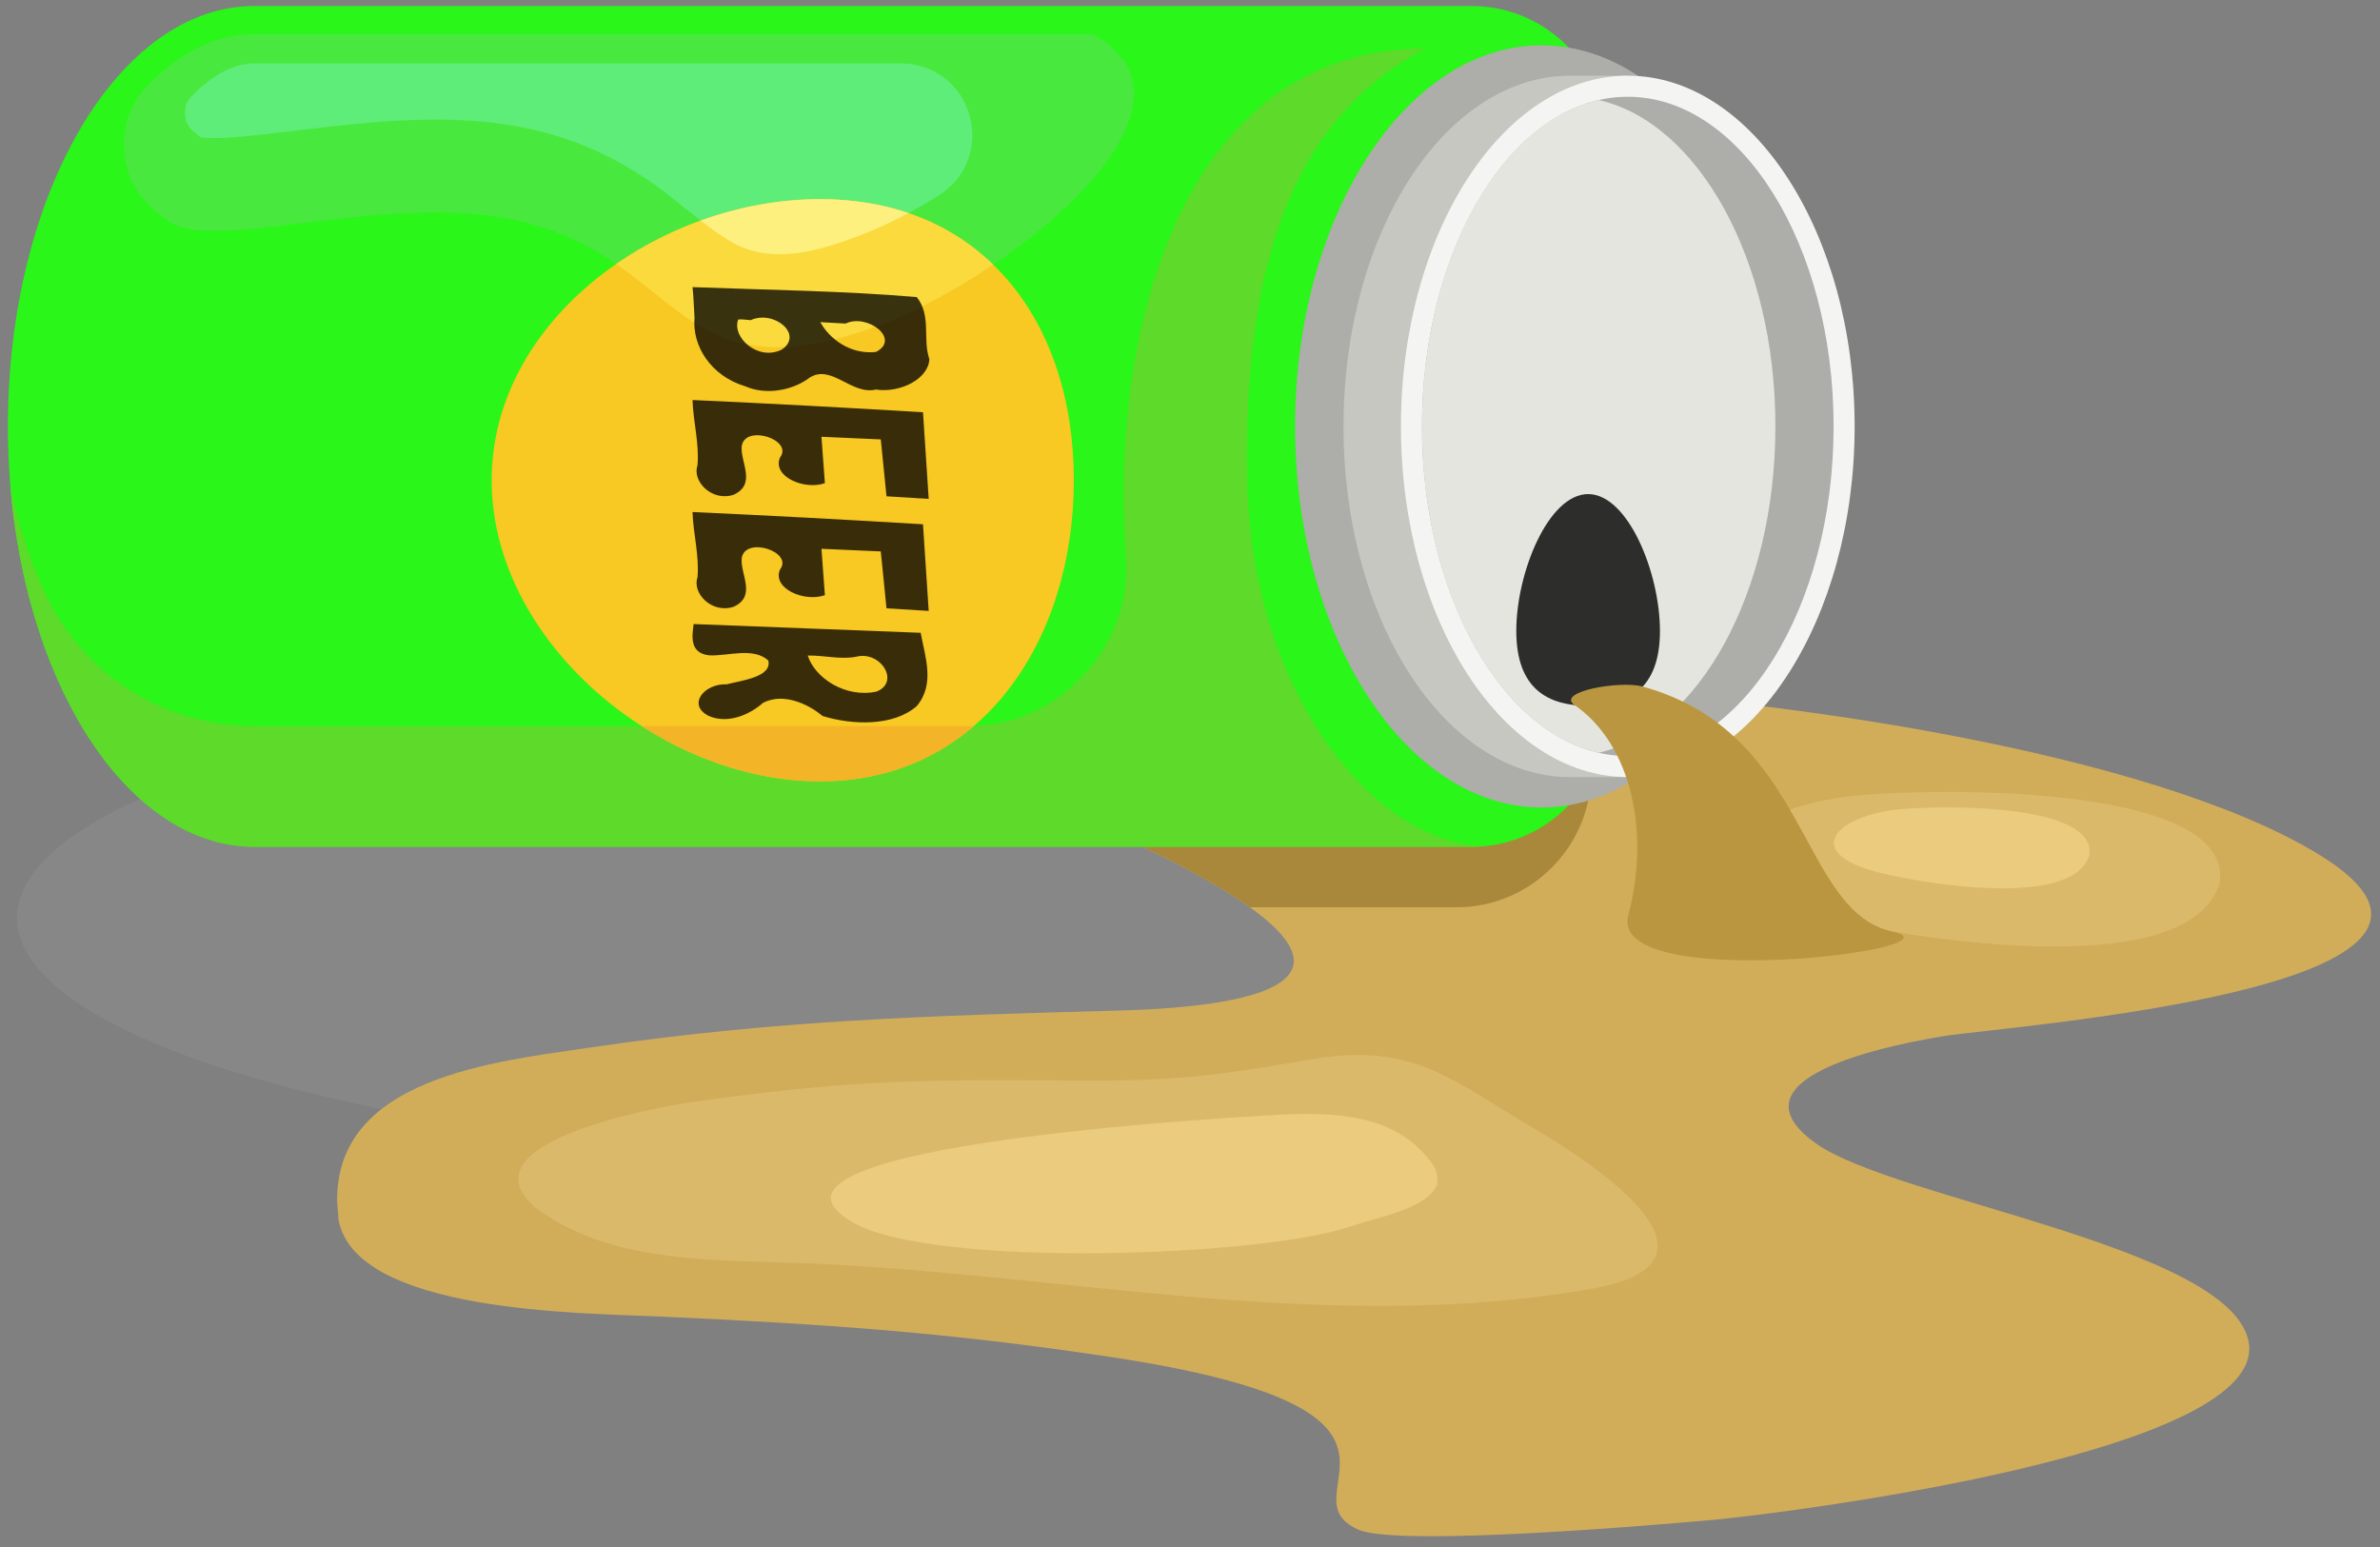 <?xml version="1.0" encoding="UTF-8"?>
<svg version="1.1" viewBox="0 0 603 392" xmlns="http://www.w3.org/2000/svg">
<rect x="0" y="0" width="603" height="392" fill="#808080" stroke="none"/>
<path d="m255 295.13c138.08 0 250.7-28.116 250.7-62.591s-112.62-62.592-250.7-62.592c-138.08 0-250.7 28.117-250.7 62.592 0 34.474 112.62 62.591 250.7 62.591" fill="#969696" opacity=".313"/>
<path d="m435.08 384.98c-12.197 1.117-80.842 7.114-90.975 2.554-19.814-8.915 27.362-30.142-62.865-43.751-41.596-6.275-72.865-8.361-114.52-10.247-19.633-0.888-76.368-0.968-80.92-24.33l-0.382-4.654c-0.504-31.493 39.756-35.551 64.1-39.142 47.672-7.031 86.205-8.067 133.77-9.367 39.588-1.083 67.741-8.915 17.567-35.77l-3.571-1.91c-7.771-4.036-41.998-18.432-26.66-28.099 23.898-15.064 98.824-16.636 126.59-15.562 51.433 2.189 146.93 15.476 190.05 41.642 55.901 33.923-79.131 43.632-94.631 46.149-9.187 1.492-57.086 9.744-32.514 27.237 19.982 14.223 105.42 26.176 109.62 50.367 4.792 27.637-113.78 42.802-134.66 44.883" fill="#d1ad5a"/>
<path d="m316.68 229.87c-4.033-2.89-9.247-6.074-15.81-9.589l-3.571-1.91c-7.771-4.036-41.998-18.432-26.66-28.099 23.898-15.064 98.824-16.636 126.59-15.562 1.911 0.081 3.891 0.18 5.919 0.292v20.771c1e-3 18.754-15.345 34.097-34.098 34.097h-52.366" fill="#a9883c"/>
<path d="m64.448 214.54c-34.489 0-62.448-47.688-62.448-106.51 0-58.823 27.959-106.51 62.448-106.51v-1e-3h308.43c18.755 0 34.098 15.344 34.098 34.098v144.83c0 18.754-15.343 34.098-34.098 34.098h-308.43" fill="#2af619"/>
<path d="m276.87 8.617-212.42 1e-3c-1.735 0-3.467 0.15-5.177 0.446-8.367 1.451-15.625 6.218-21.66 12.364-4.362 4.442-6.46 9.894-6.203 16.114 0.255 6.224 2.794 11.482 7.508 15.553 1.073 0.926 2.21 1.852 3.415 2.775 10.766 8.257 52.03-6.162 84.541-0.8 46.453 7.664 42.188 47.799 96.781 27.007 32.058-12.21 86.624-55.048 53.22-73.459v-1e-3" fill="#48e83e"/>
<path d="m228.24 16.062h-163.8c-0.847 0-1.696 0.074-2.529 0.219-5.128 0.889-9.698 4.33-13.255 7.953-1.351 1.378-1.86 2.695-1.781 4.624 0.08 1.942 0.686 3.196 2.155 4.465 0.574 0.494 1.157 0.977 1.746 1.449 3.871 0.705 13.727-0.466 17.097-0.848 11.509-1.303 22.883-2.899 34.474-3.43 9.002-0.413 18.131-0.223 27.041 1.247 13.669 2.255 25.241 7.113 36.518 15.082 6.378 4.507 12.786 10.65 19.399 14.48 10.349 5.995 22.386 2.226 32.826-1.749 6.617-2.519 13.38-6.089 19.682-10.013 6.965-4.339 10.09-12.461 7.832-20.35-2.255-7.888-9.204-13.129-17.408-13.129" fill="#5eed78"/>
<path d="m64.448 214.54c-31.403 0-57.389-39.538-61.79-91.016 2.115 9.842 4.887 18.304 8.204 25.617 9.848 21.707 30.237 34.845 54.076 34.845h179.85c11.658 0 21.691-4.36 29.646-12.883 7.954-8.524 11.61-18.835 10.807-30.467-4.225-61.121 16.468-128.31 75.764-128.29-36.452 19.359-45.687 60.225-45.053 108.11 0.734 55.444 32.776 93.959 60.782 93.864-1.267 0.145-2.554 0.222-3.858 0.222h-308.43" fill="#5eda2a"/>
<path d="m390.58 204.58c34.396 0 62.451-43.373 62.451-96.551 0-53.177-28.055-96.551-62.452-96.551-34.395 0-62.451 43.374-62.451 96.551 0 53.178 28.056 96.551 62.452 96.551" fill="#ADADA9"/>
<path d="m412.42 22.06c24.691 9.966 42.913 44.677 42.913 85.971s-18.222 76.006-42.913 85.972v2.88h-14.558c-31.74 0-57.469-39.781-57.469-88.852s25.729-88.851 57.469-88.851h14.558v2.88" fill="#C7C7C2"/>
<path d="m412.42 196.88c31.655 0 57.473-39.914 57.473-88.852 0-48.937-25.818-88.851-57.473-88.851-31.653 0-57.471 39.914-57.471 88.851 0 48.938 25.818 88.852 57.471 88.852" fill="#F4F4F2"/>
<path d="m412.42 191.56c28.72 0 52.144-37.52 52.144-83.524 0-46.003-23.424-83.523-52.144-83.523-28.718 0-52.143 37.52-52.143 83.523s23.425 83.524 52.143 83.524" fill="#ADADA9"/>
<path d="m405.05 190.72c-25.303-5.742-44.767-40.572-44.767-82.689s19.464-76.948 44.767-82.687c25.305 5.739 44.768 40.57 44.768 82.687s-19.462 76.947-44.768 82.689" fill="#E5E5E0"/>
<path d="m402.37 125.18c10.052 0 18.198 19.864 18.198 34.673 0 14.814-8.146 18.965-18.198 18.965-10.053 0-18.201-4.151-18.201-18.965 0-14.809 8.148-34.673 18.201-34.673" fill="#2D2E2C"/>
<path d="m207.76 50.463c40.733 0 64.312 30.491 64.312 71.224s-23.579 76.285-64.312 76.285c-40.731 0-83.195-35.552-83.195-76.285s42.464-71.224 83.195-71.224" fill="#F8C823"/>
<path d="m162.63 183.99h82.159c0.658 0 1.312-0.013 1.96-0.042-10.222 8.773-23.335 14.025-38.984 14.025-15.622 0-31.499-5.235-45.135-13.983" fill="#F3B428"/>
<path d="m156.09 66.909c19.371 13.368 28.066 30.209 67.559 15.168 8.444-3.217 18.449-8.559 27.997-15.02-10.788-10.45-25.609-16.594-43.888-16.594-18.192 0-36.725 6.087-51.668 16.446" fill="#FADA3C"/>
<path d="m177.52 55.891c2.574 2.005 5.169 3.89 7.795 5.412 10.349 5.995 22.386 2.226 32.826-1.749 3.998-1.523 8.053-3.429 12.025-5.566-6.742-2.294-14.226-3.525-22.402-3.525-10.204 0-20.516 1.916-30.244 5.428" fill="#FDF07F"/>
<path d="m135.92 306.17c-19.806-16.622 30.508-25.654 39.134-26.894 36.726-5.273 56.796-5.875 93.518-5.538 27.154 0.25 36.57-0.617 63.421-5.317 26.047-4.56 35.902 5.272 57.203 17.819 14.051 8.276 52.791 33.494 14.024 40.284-69.291 12.138-137.01-4.859-206.15-6.705-20.628-0.553-43.838-0.908-61.146-13.649" fill="#dab96b"/>
<g transform="matrix(0 1.419 -1.85 0 658.11 -52.114)" opacity=".771" aria-label="BEER">
<path d="m87.993 260.89c0.509-10.24 0.65-20.509 1.776-30.708 3.366-2.038 7.453-0.766 11.088-1.726 3.54 0.13 6.069 3.985 5.424 7.331 1.024 3.331-4.593 6.075-2.136 9.059 2.25 2.266 3.212 5.916 1.566 8.794-1.886 4.821-7.301 7.323-12.266 6.979-1.817 0.1-3.638 0.117-5.452 0.272zm5.781-6.25c3.204 0.906 7.474-2.741 5.379-5.961-2.667-3.07-7.166 1.054-5.261 4.26-0.042 0.566-0.204 1.131-0.118 1.701zm0.469-11.25c2.986-1.233 5.854-4.156 5.322-7.627-2.319-3.445-6.938 1.224-5.066 4.172-0.085 1.151-0.171 2.303-0.256 3.454z"/>
<path d="m108.15 260.89c0.625-10.528 1.355-21.049 2.188-31.562 5.156-0.26 10.312-0.521 15.469-0.781-0.156 1.927-0.312 3.854-0.469 5.781-3.385 0.26-6.771 0.521-10.156 0.781-0.156 2.708-0.312 5.417-0.469 8.125 2.76-0.156 5.521-0.312 8.281-0.469 1.31 2.84-1.23 7.28-4.603 6.135-3.158-1.842-5.971 4.789-2.01 5.254 2.853 0.224 6.761-2.072 8.677 1.098 1.305 3.031-2.457 5.727-5.253 4.959-3.901-0.263-7.76 0.593-11.655 0.68z"/>
<path d="m128.15 260.89c0.625-10.528 1.355-21.049 2.188-31.562 5.156-0.26 10.312-0.521 15.469-0.781-0.156 1.927-0.312 3.854-0.469 5.781-3.385 0.26-6.771 0.521-10.156 0.781-0.156 2.708-0.312 5.417-0.469 8.125 2.76-0.156 5.521-0.312 8.281-0.469 1.31 2.84-1.23 7.28-4.603 6.135-3.158-1.842-5.971 4.789-2.01 5.254 2.853 0.224 6.761-2.072 8.677 1.098 1.305 3.031-2.457 5.727-5.253 4.959-3.901-0.263-7.76 0.593-11.655 0.68z"/>
<path d="m148.15 260.74c0.521-10.365 1.042-20.729 1.562-31.094 4.306-0.598 9.168-2.015 13.12 0.563 3.597 3.207 3.38 8.729 1.737 12.873-2.148 1.961-4.248 5.384-2.336 8.176 2.039 1.735 3.824 4.759 2.333 7.396-1.953 3.023-5.825 0.693-5.658-2.456-0.698-2.067-1.318-6.22-4.258-5.684-2.42 2.112-0.767 5.418-0.91 8.091-0.393 2.786-3.588 2.326-5.59 2.135zm5.625-15.625c4.001-0.976 7.636-5.162 6.431-9.428-1.698-3.28-7.383-0.55-6.212 2.827 0.53 2.157-0.289 4.407-0.219 6.602z"/>
</g>
<path d="m364.12 300.07c-2.41 6.216-15.301 8.356-21.452 10.516-22.591 7.937-106.39 10.838-126.66-0.902-34.774-20.14 106.71-27.259 111.11-27.391 12.762-0.38 26.561 0.641 35.112 11.693 1.751 2.265 2.037 3.355 1.89 6.084" fill="#ebcb7d"/>
<path d="m562.44 223.57c-7.845 26.932-83.715 13.449-103.41 8.185-34.379-9.191-20.55-25.979 8.572-29.868 15.577-2.082 93.106-4.38 94.882 19.287l-0.047 2.396" fill="#dab96b"/>
<path d="m398.94 178.64c14.5 10.018 19.175 32.442 13.605 53.244-5.365 20.033 87.131 8.556 66.871 4.119-23.619-5.173-20.896-50.341-63.212-62.055-5.747-1.589-22.167 1.301-17.264 4.692" fill="#bb9640"/>
<path d="m529.39 216.57c-4.107 14.101-43.831 7.04-54.141 4.285-17.999-4.812-10.761-13.602 4.487-15.639 8.157-1.089 48.75-2.292 49.678 10.099l-0.024 1.255" fill="#ebcb7d"/>
</svg>
